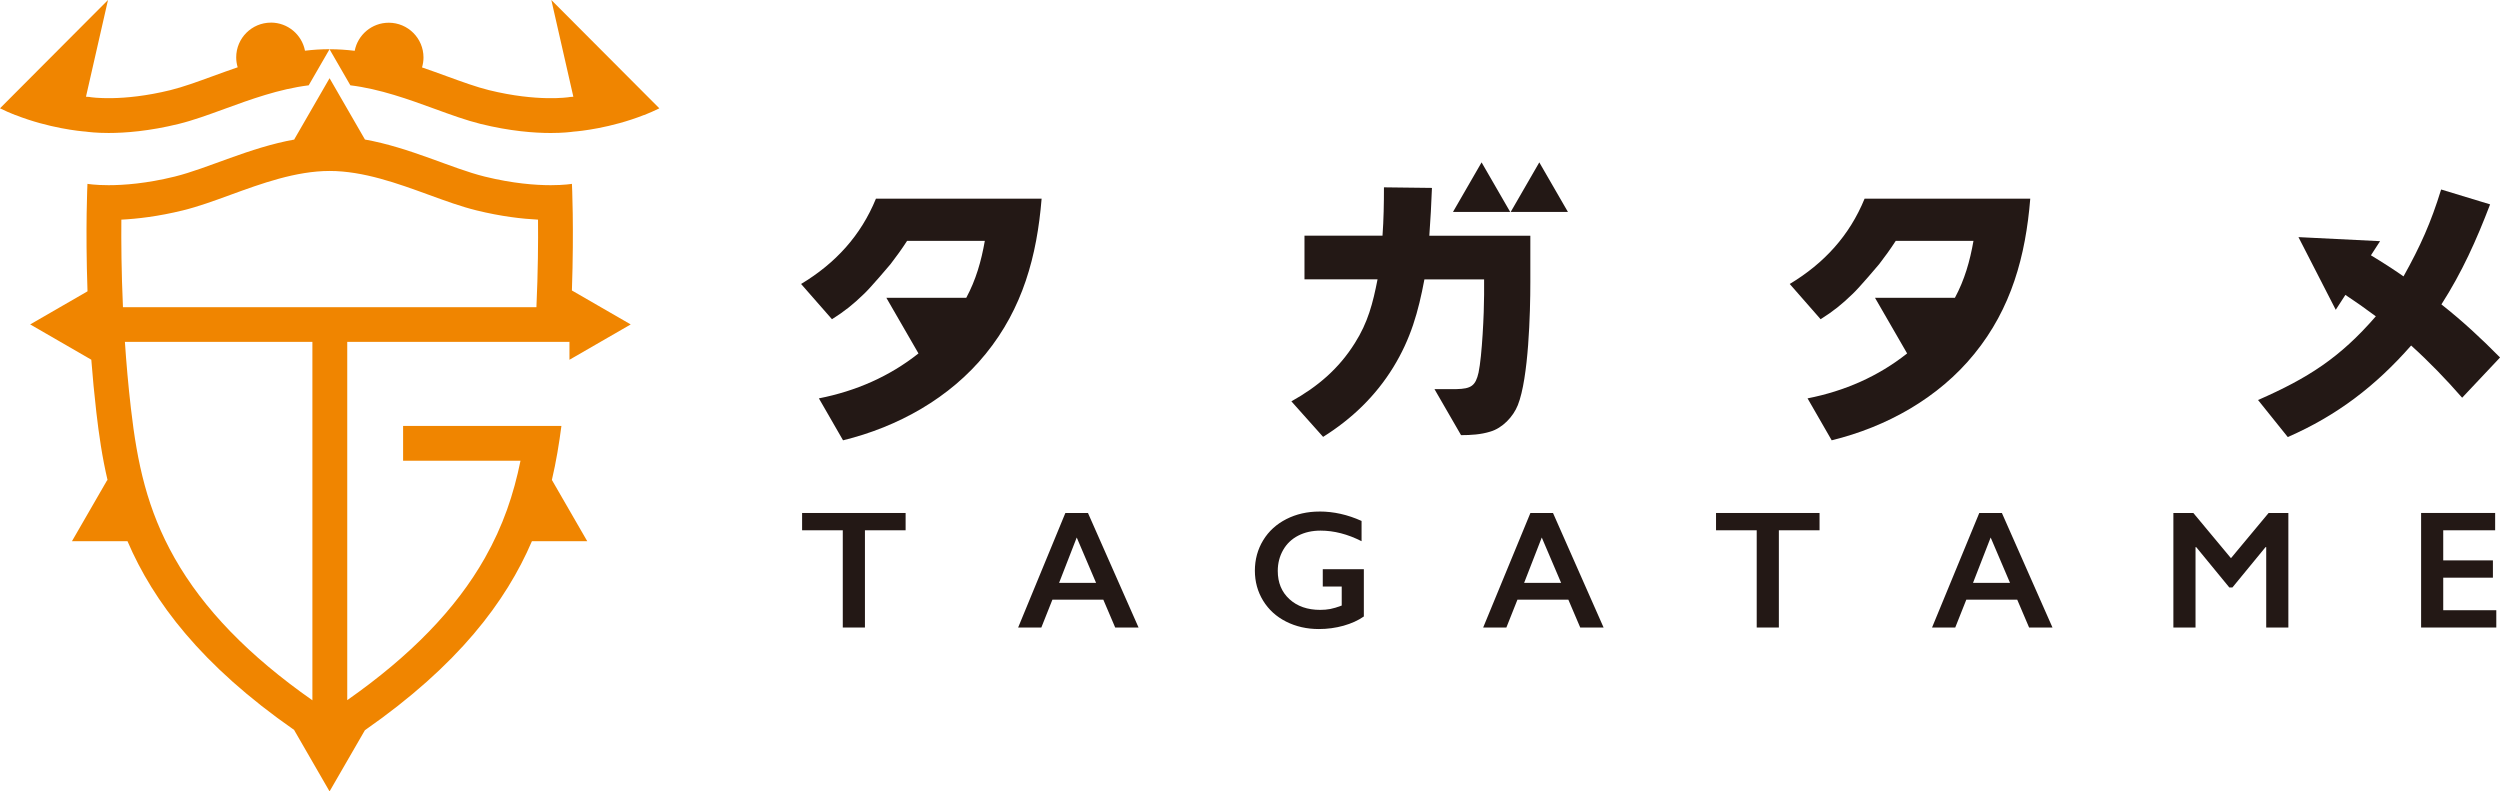<?xml version="1.0" encoding="UTF-8"?>
<svg id="_レイヤー_2" data-name="レイヤー_2" xmlns="http://www.w3.org/2000/svg" viewBox="0 0 952.56 301.54">
  <defs>
    <style>
      .cls-1 {
        fill: #231815;
      }

      .cls-2 {
        fill: #f08500;
      }
    </style>
  </defs>
  <g id="_レイヤー_1-2" data-name="レイヤー_1">
    <g>
      <polygon class="cls-2" points="125.57 18.75 125.57 18.75 125.57 18.75 125.57 18.75"/>
      <path class="cls-2" d="M240.29,123.6l-22.38-12.92c.83-24.14.01-40.63.01-40.63,0,0-2.87.51-8.06.51-5.78,0-14.43-.63-25.19-3.28-12.62-3.11-28.44-11.07-45.74-14.14h.11l-13.47-23.34-1.29,2.24h0l-12.18,21.1h.21c-17.3,3.08-33.12,11.03-45.74,14.14-10.76,2.65-19.41,3.28-25.19,3.28-5.19,0-8.06-.51-8.06-.51,0,0-.82,16.63.02,40.95l-21.84,12.61,23.29,13.45c.5,6.47,1.13,13.19,1.92,20.05.97,8.39,2.21,17.09,4.32,26.04l-.15-.27-13.47,23.34h21.17c9.86,23,28.08,47.25,63.6,71.98h-.08l13.47,23.34,13.47-23.32c35.54-24.74,53.76-49,63.63-72h21.09l-13.47-23.34-.02.04c1.65-7.04,2.77-13.92,3.64-20.62h-13.38s0,0,0,0h-17.36v-.02h-23.69v.02h-5.89v13.26h44.73c-2.6,12.77-6.6,24.74-13.59,37.08-10.96,19.34-28.19,37.14-52.42,54.13v-136.52h71.36s0,0,0,0h13.29c0-.08.01-.17.02-.25v7.08l23.34-13.47ZM119.03,266.83c-24.28-17.01-41.53-34.83-52.5-54.19-10.5-18.53-14.25-36.2-16.65-57.05-1.01-8.74-1.75-17.27-2.29-25.34h71.44v136.58ZM46.85,117.04c-.61-13.55-.68-25.15-.61-33.35,6.01-.3,14.05-1.21,23.5-3.54,5.8-1.43,11.79-3.61,18.13-5.93,11.67-4.26,24.9-9.08,37.75-9.08s26.08,4.82,37.75,9.08c6.34,2.31,12.33,4.5,18.13,5.93,9.44,2.33,17.48,3.24,23.5,3.54.08,8.2,0,19.81-.61,33.35H46.85Z"/>
      <path class="cls-2" d="M251.23,41.28l-9.99-10.02L210.07,0l8.39,36.86c-.5.04-.78.06-.8.06l-.43.02-.44.08c-.09.01-11.93,1.9-30.51-2.68-4.75-1.17-10.26-3.18-16.08-5.3-3.04-1.11-6.18-2.25-9.4-3.35.36-1.21.56-2.48.56-3.8,0-7.3-5.92-13.23-13.23-13.23-6.44,0-11.8,4.6-12.98,10.7-3.12-.38-6.29-.6-9.52-.6h-.02s-.03,0-.05,0l7.94,13.75c11.28,1.38,22.25,5.37,32.15,8.98,6.17,2.25,12,4.37,17.44,5.72,11.31,2.79,20.51,3.47,26.78,3.47,4.61,0,7.63-.37,8.74-.53,2.03-.13,14.07-1.32,26.73-6.31h.1c1.92-.76,3.86-1.61,5.77-2.55Z"/>
      <path class="cls-2" d="M103.23,8.62c-7.3,0-13.23,5.92-13.23,13.23,0,1.32.2,2.59.56,3.79-3.26,1.11-6.43,2.27-9.51,3.39-5.82,2.12-11.32,4.13-16.08,5.3-18.58,4.58-30.43,2.7-30.51,2.68l-.44-.08-.43-.02s-.31-.02-.83-.06L41.15,0,9.99,31.25,0,41.27c1.92.95,3.86,1.8,5.79,2.56h.1c12.67,4.99,24.7,6.18,26.74,6.31,1.12.16,4.14.53,8.74.53,6.27,0,15.47-.68,26.78-3.47,5.45-1.34,11.28-3.47,17.44-5.72,9.86-3.6,20.78-7.58,32.03-8.97l7.95-13.77c-3.17,0-6.29.21-9.36.58-1.18-6.1-6.54-10.71-12.98-10.71Z"/>
    </g>
    <g>
      <g>
        <path class="cls-1" d="M345.06,195.46v6.59h-15.5v37.05h-8.44v-37.05h-15.5v-6.59h39.43Z"/>
        <path class="cls-1" d="M414.54,195.46l19.28,43.65h-8.9l-4.53-10.62h-19.4l-4.22,10.62h-8.84l18-43.65h8.62ZM403.54,222.08h14.09l-7.37-17.28-6.72,17.28Z"/>
        <path class="cls-1" d="M502.79,194.9c5.37,0,10.71,1.2,16,3.59v7.72c-5.29-2.69-10.5-4.03-15.62-4.03-3.19,0-6.02.63-8.5,1.9s-4.4,3.1-5.76,5.48c-1.36,2.39-2.05,5.05-2.05,7.98,0,4.46,1.48,8.04,4.45,10.76,2.97,2.72,6.88,4.08,11.73,4.08,1.33,0,2.61-.11,3.83-.34,1.22-.23,2.67-.67,4.36-1.31v-7.25h-7.22v-6.59h15.65v18c-2.15,1.5-4.72,2.67-7.73,3.52-3.01.84-6.14,1.27-9.39,1.27-4.6,0-8.78-.95-12.51-2.84-3.74-1.89-6.65-4.55-8.75-7.97-2.09-3.42-3.14-7.23-3.14-11.44s1.06-8.13,3.17-11.59c2.11-3.46,5.06-6.14,8.84-8.06,3.78-1.92,7.99-2.87,12.64-2.87Z"/>
        <path class="cls-1" d="M591.73,195.46l19.28,43.65h-8.9l-4.53-10.62h-19.4l-4.22,10.62h-8.84l18-43.65h8.62ZM580.73,222.08h14.09l-7.37-17.28-6.72,17.28Z"/>
        <path class="cls-1" d="M693.29,195.46v6.59h-15.5v37.05h-8.44v-37.05h-15.5v-6.59h39.43Z"/>
        <path class="cls-1" d="M762.77,195.46l19.28,43.65h-8.91l-4.53-10.62h-19.4l-4.22,10.62h-8.84l18-43.65h8.62ZM751.77,222.08h14.09l-7.37-17.28-6.72,17.28Z"/>
        <path class="cls-1" d="M835.71,195.46l14.34,17.22,14.34-17.22h7.53v43.65h-8.44v-30.65h-.25l-12.62,15.37h-1.19l-12.62-15.37h-.25v30.65h-8.44v-43.65h7.59Z"/>
        <path class="cls-1" d="M950.71,195.46v6.59h-19.78v11.47h18.93v6.59h-18.93v12.4h20.22v6.59h-28.65v-43.65h28.21Z"/>
      </g>
      <g>
        <path class="cls-1" d="M305.24,108.21l11.76,13.42c4.77-3,8.1-5.66,12.09-9.54,2.53-2.31,10.21-11.43,10.21-11.43,2.22-2.89,4.32-5.77,6.32-8.88h29.62c-1.36,7.76-3.39,14.84-7.07,21.69h-30.45l12.24,21.2c-11.07,8.76-23.76,14.32-37.94,17.12l9.2,15.98c20.86-5.1,40.71-16.09,54.36-32.95,14.09-17.31,19.53-37.27,21.3-59.13h-63.12c-5.77,14.09-15.42,24.63-28.51,32.5Z"/>
        <path class="cls-1" d="M545.63,71.6l-18.31-.22c0,6.21-.11,12.32-.55,18.42h-29.73v16.64h27.84c-1.77,9.09-3.66,16.42-8.65,24.29-6.1,9.76-14.2,16.64-24.18,22.19l12.09,13.54c10.98-6.88,19.96-15.53,26.73-26.51,6.66-10.87,9.54-21.08,11.87-33.5h22.74v5.88c0,6.88-.77,23.29-2.11,29.62-1.14,5.08-2.87,6.19-8.44,6.31h-8.36l10.13,17.54h0s0,0,0,0c3.66,0,7.54-.22,11.09-1.33,4.66-1.33,8.77-5.66,10.54-10.1,4.11-10.31,4.77-35.16,4.77-46.81v-17.75h-38.49c.44-5.99.77-12.09,1-18.19Z"/>
        <path class="cls-1" d="M681.94,108.21l11.76,13.42c4.77-3,8.1-5.66,12.09-9.54,2.53-2.31,10.21-11.43,10.21-11.43,2.22-2.89,4.32-5.77,6.32-8.88h29.62c-1.36,7.76-3.39,14.84-7.07,21.69h-30.45l12.24,21.2c-11.07,8.76-23.76,14.32-37.94,17.12l9.2,15.98c20.86-5.1,40.71-16.09,54.36-32.95,14.09-17.31,19.53-37.27,21.3-59.13h-63.12c-5.77,14.09-15.42,24.63-28.51,32.5Z"/>
        <polygon class="cls-1" points="564.52 61.87 553.63 80.74 575.41 80.74 564.52 61.87"/>
        <polygon class="cls-1" points="575.62 80.74 597.41 80.74 586.51 61.87 575.62 80.74"/>
        <path class="cls-1" d="M930.24,115.98c7.89-12.33,13.33-24.44,18.55-38.11l-18.66-5.67c-3.89,12.66-7.89,21.55-14.33,33.11-4.05-2.84-8.21-5.49-12.42-8.03l3.48-5.39-31.09-1.54,14.21,27.69,3.67-5.68c3.89,2.57,7.73,5.27,11.6,8.17-13.78,15.89-25.89,23.55-44.88,31.89l11.33,14.11c18.78-8.22,33.44-19.44,47-34.88,6.89,6.22,13.33,12.89,19.44,19.89l14.44-15.33c-7.11-7.22-14.44-14-22.33-20.22Z"/>
      </g>
    </g>
  </g>
</svg>